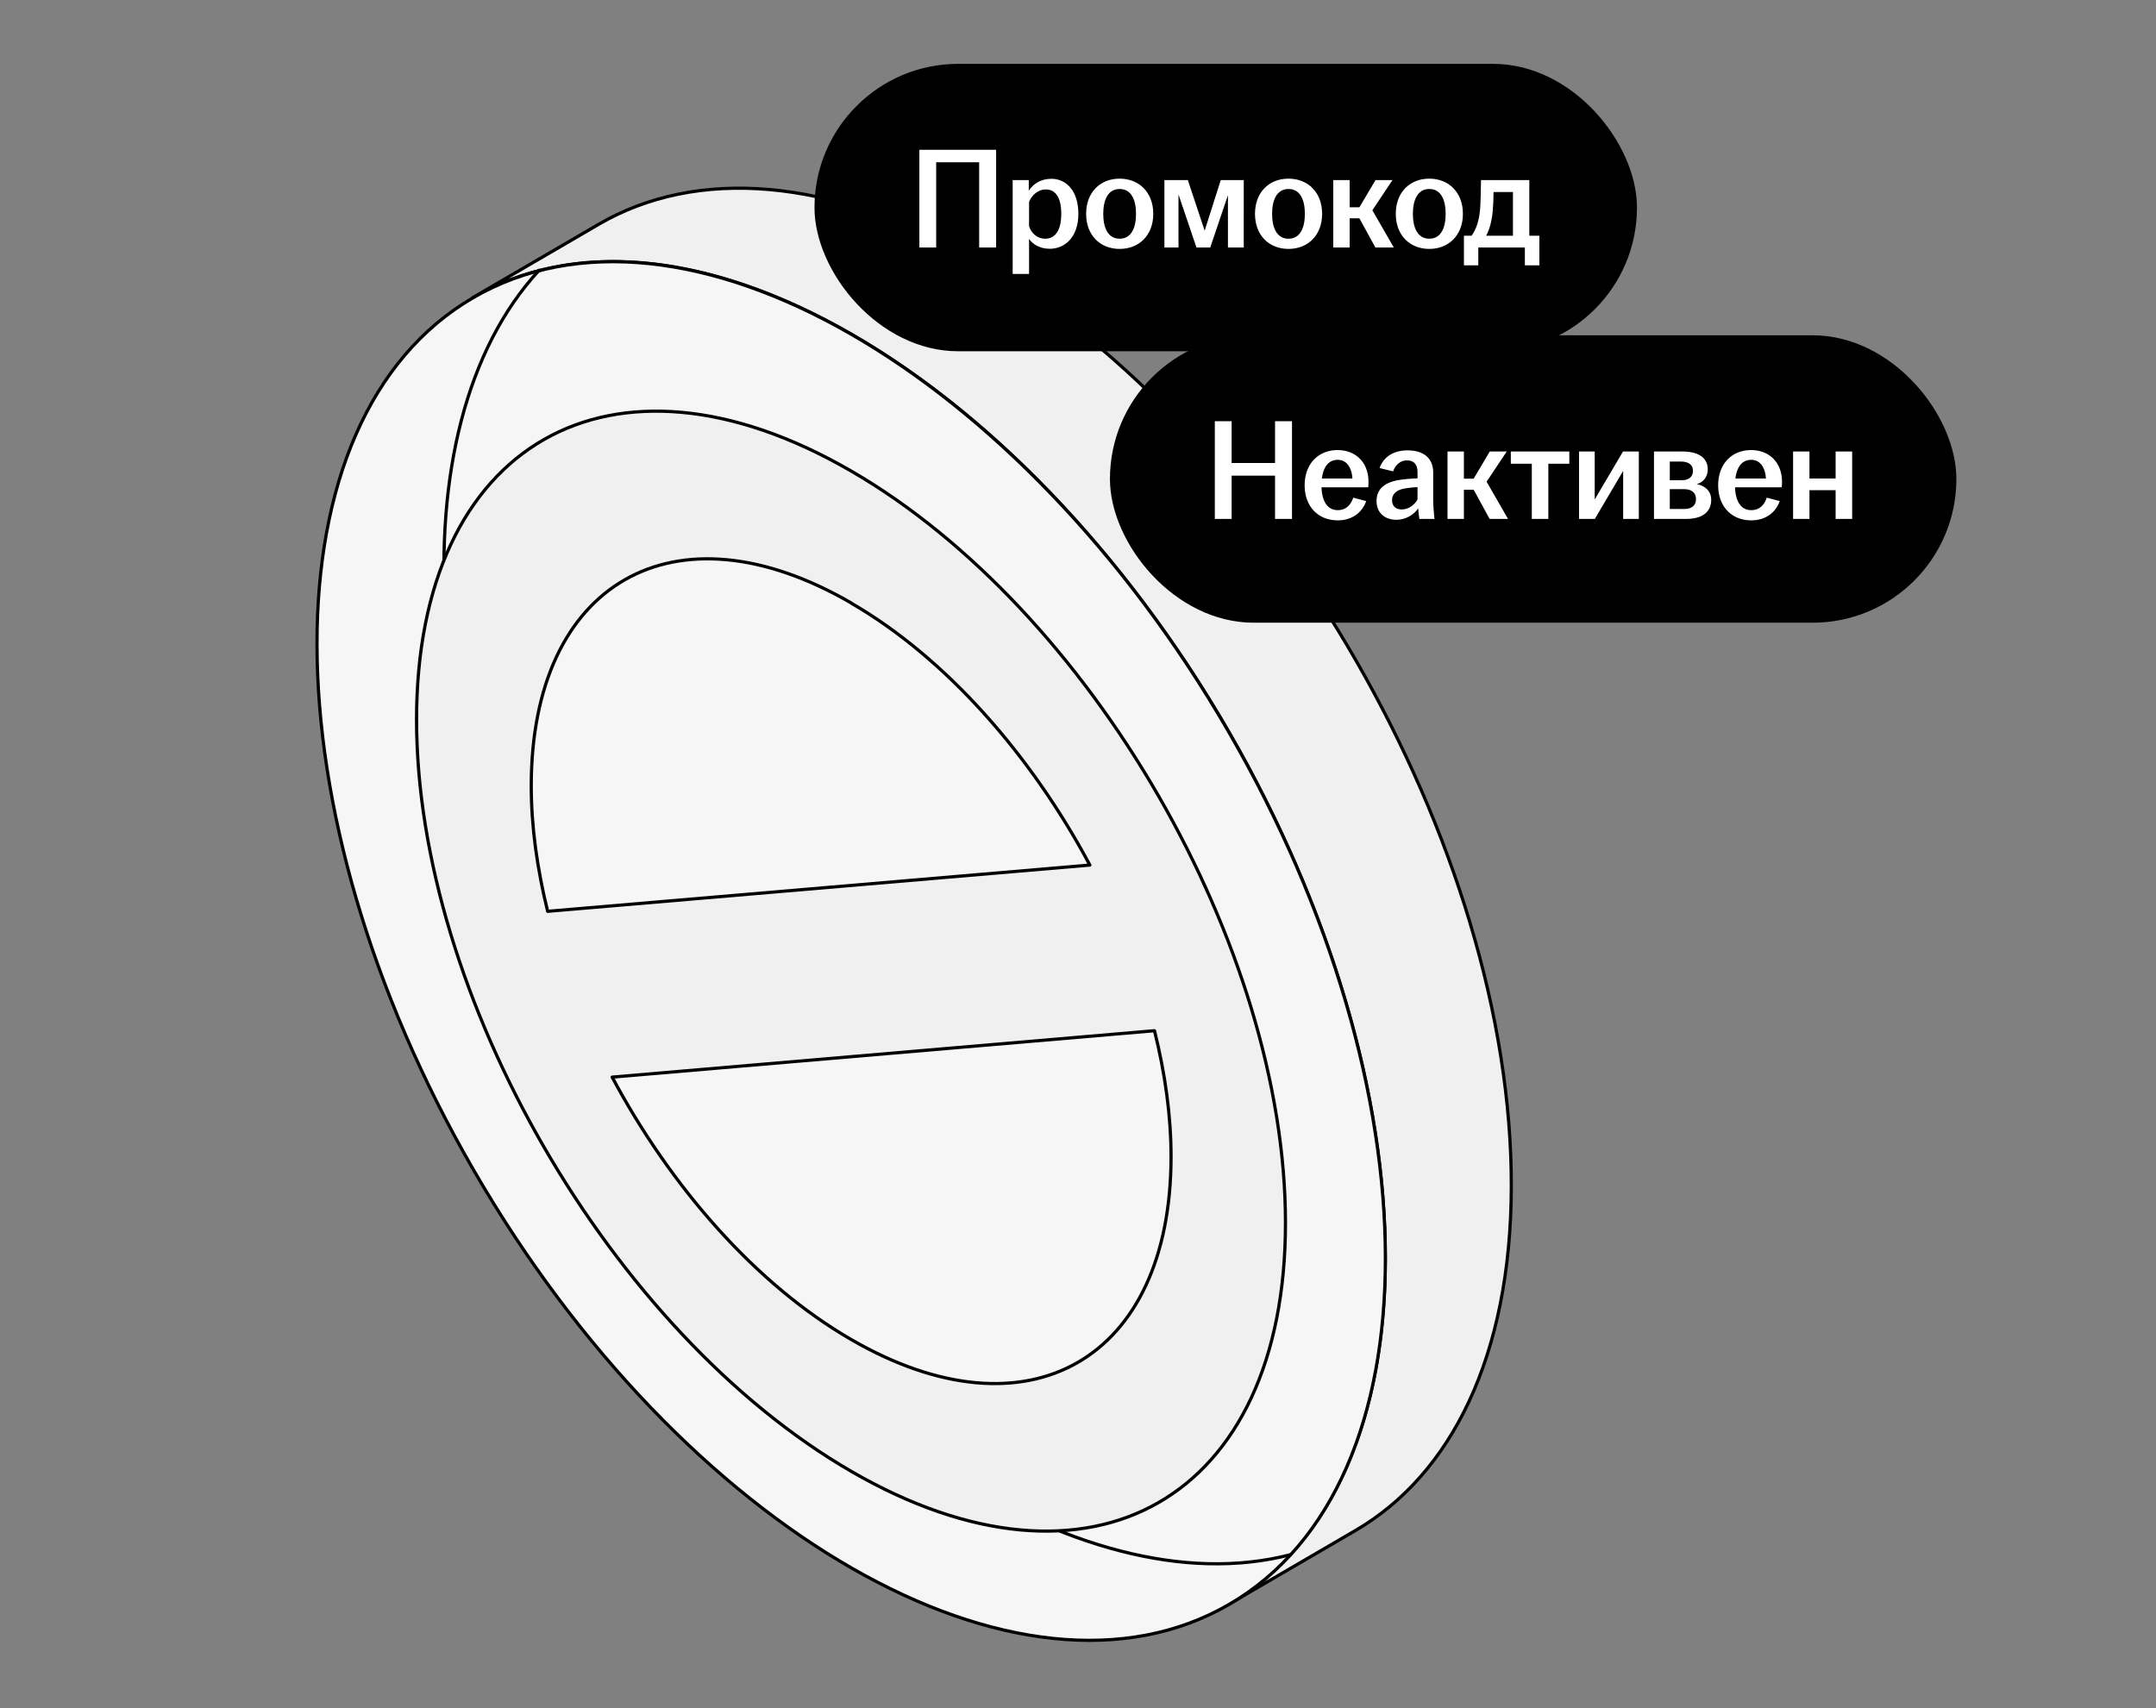<svg xmlns="http://www.w3.org/2000/svg" width="270" height="214" fill="none" viewBox="0 0 270 214"><rect x="0" y="0" width="270" height="214" fill="#808080" stroke="none"/><path fill="#F0F0F0" stroke="#000" stroke-linecap="round" stroke-linejoin="round" stroke-miterlimit="10" stroke-width="0.4" d="M122.582 32.787c-18.608-10.78-35.455-11.77-47.614-4.688L59.19 37.294c12.159-7.098 29.006-6.092 47.614 4.672 36.951 21.41 66.813 73.295 66.681 115.886-.066 21.163-7.502 36.054-19.512 43.054l15.778-9.196c12.01-7 19.463-21.89 19.512-43.053.115-42.607-29.73-94.492-66.681-115.886z"/><path fill="#F6F6F6" stroke="#000" stroke-linecap="round" stroke-linejoin="round" stroke-miterlimit="10" stroke-width="0.4" d="M153.978 200.94c26.082-15.207 26.014-64.164-.153-109.35C127.657 46.407 85.3 22.105 59.217 37.313s-26.015 64.165.153 109.35c26.167 45.186 68.525 69.486 94.608 54.278"/><path stroke="#000" stroke-linecap="round" stroke-linejoin="round" stroke-miterlimit="10" stroke-width="0.4" d="M67.506 33.86C49.352 53.57 51.95 96.82 75.262 137.074c23.527 40.626 60.142 64.371 86.249 57.694"/><path fill="#F0F0F0" stroke="#000" stroke-linecap="round" stroke-linejoin="round" stroke-miterlimit="10" stroke-width="0.4" d="M106.59 59.002c-30.042-17.416-54.424-3.467-54.424 31.134s24.382 76.762 54.424 94.162c30.043 17.4 54.392 3.467 54.392-31.117s-24.349-76.78-54.392-94.18m0 16.541c11.895 6.884 22.556 19.083 29.895 32.818l-67.9 5.794c-1.316-5.332-2.056-10.631-2.056-15.715 0-25.489 17.933-35.74 40.061-22.914zm0 92.247c-11.928-6.901-22.589-19.116-29.927-32.867l67.916-5.812c1.333 5.349 2.073 10.664 2.073 15.766 0 25.488-17.949 35.723-40.062 22.913"/><rect width="106" height="36" x="139" y="42" fill="#000" rx="18"/><path fill="#fff" d="M224.551 65v-8.442h2.052v3.384h3.276v-3.384h2.07V65h-2.07v-3.6h-3.276V65zm-5.24.18c-2.43 0-4.14-1.71-4.14-4.392s1.71-4.41 4.122-4.41c2.286 0 3.87 1.566 3.87 3.978 0 .288-.018.504-.036.684h-5.85c.072 1.692.702 2.862 2.034 2.862 1.098 0 1.674-.738 1.944-1.566l1.62.432c-.486 1.386-1.71 2.412-3.564 2.412m-1.98-5.238h3.816c-.054-1.17-.594-2.34-1.836-2.34-1.188 0-1.818.954-1.98 2.34M207.132 65v-8.442h3.564c1.98 0 3.168.774 3.168 2.232 0 .882-.504 1.62-1.386 1.854 1.026.198 1.818.846 1.818 1.962 0 1.476-1.044 2.394-3.15 2.394zm1.98-1.242h1.764c1.026 0 1.512-.468 1.512-1.242s-.504-1.242-1.53-1.242h-1.746zm0-3.6h1.458c.936 0 1.44-.432 1.44-1.188 0-.72-.522-1.152-1.512-1.152h-1.386zM197.745 65v-8.442h1.962v6.012l3.546-6.012h1.98V65h-1.962v-6.012L199.725 65zm-5.914 0v-6.912h-2.628v-1.53h7.326v1.53h-2.628V65zm-10.557 0v-8.442h2.052v3.402h1.224l2.016-3.402h2.124l-2.52 3.78L188.852 65h-2.304l-1.998-3.654h-1.224V65zm-6.402.108c-1.494 0-2.484-.918-2.484-2.34 0-1.728 1.332-2.484 3.222-2.7.702-.09 1.386-.126 1.908-.144v-.774c0-.99-.468-1.476-1.332-1.476-.846 0-1.44.594-1.728 1.368l-1.692-.414c.522-1.458 1.818-2.214 3.51-2.214 1.89 0 3.204.882 3.204 2.79v3.258c0 .9.09 1.8.162 2.538h-1.89c-.054-.396-.126-.918-.144-1.332a3.35 3.35 0 0 1-2.736 1.44m-.54-2.448c0 .738.486 1.152 1.206 1.152.828 0 1.566-.522 1.98-1.242v-1.548c-.504.018-1.008.072-1.566.162-1.026.162-1.62.666-1.62 1.476m-6.806 2.52c-2.43 0-4.14-1.71-4.14-4.392s1.71-4.41 4.122-4.41c2.286 0 3.87 1.566 3.87 3.978 0 .288-.018.504-.036.684h-5.85c.072 1.692.702 2.862 2.034 2.862 1.098 0 1.674-.738 1.944-1.566l1.62.432c-.486 1.386-1.71 2.412-3.564 2.412m-1.98-5.238h3.816c-.054-1.17-.594-2.34-1.836-2.34-1.188 0-1.818.954-1.98 2.34M152.134 65V52.76h2.106v5.238h5.436V52.76h2.124V65h-2.124v-5.418h-5.436V65z"/><rect width="103" height="36" x="102" y="8" fill="#000" rx="18"/><path fill="#fff" d="M183.33 33.232v-3.708h.954c.612-.81.936-1.944 1.062-3.186.072-.9.09-1.908.126-3.78h6.048v6.966h1.26v3.708h-1.818V31h-5.832v2.232zm2.79-3.708h3.348v-5.472h-2.43c0 .81-.036 1.62-.108 2.466-.126 1.242-.396 2.214-.81 3.006m-7.13 1.656c-2.43 0-4.194-1.71-4.194-4.392 0-2.7 1.764-4.41 4.194-4.41s4.212 1.71 4.212 4.41c0 2.682-1.782 4.392-4.212 4.392m-2.052-4.392c0 1.8.63 3.114 2.052 3.114 1.44 0 2.052-1.314 2.052-3.114s-.612-3.114-2.052-3.114c-1.422 0-2.052 1.314-2.052 3.114M166.967 31v-8.442h2.052v3.402h1.224l2.016-3.402h2.124l-2.52 3.78L174.545 31h-2.304l-1.998-3.654h-1.224V31zm-5.608.18c-2.43 0-4.194-1.71-4.194-4.392 0-2.7 1.764-4.41 4.194-4.41s4.212 1.71 4.212 4.41c0 2.682-1.782 4.392-4.212 4.392m-2.052-4.392c0 1.8.63 3.114 2.052 3.114 1.44 0 2.052-1.314 2.052-3.114s-.612-3.114-2.052-3.114c-1.422 0-2.052 1.314-2.052 3.114M145.821 31v-8.442h2.934l2.106 6.336 2.016-6.336h2.88V31h-1.98v-6.552L151.563 31h-1.728l-2.25-6.642V31zm-5.608.18c-2.43 0-4.194-1.71-4.194-4.392 0-2.7 1.764-4.41 4.194-4.41s4.212 1.71 4.212 4.41c0 2.682-1.782 4.392-4.212 4.392m-2.052-4.392c0 1.8.63 3.114 2.052 3.114 1.44 0 2.052-1.314 2.052-3.114s-.612-3.114-2.052-3.114c-1.422 0-2.052 1.314-2.052 3.114m-11.342 7.524V22.558h2.016v1.332c.522-.81 1.458-1.494 2.826-1.494 1.872 0 3.384 1.512 3.384 4.392s-1.656 4.374-3.582 4.374c-1.206 0-2.124-.54-2.592-1.242v4.392zm2.052-5.994c.27.918 1.044 1.584 2.016 1.584 1.278 0 2.016-1.08 2.016-3.114 0-2.052-.72-3.06-1.944-3.06-.936 0-1.746.684-2.088 1.566zM115.134 31V18.76h9.612V31h-2.124V20.326h-5.382V31z"/></svg>